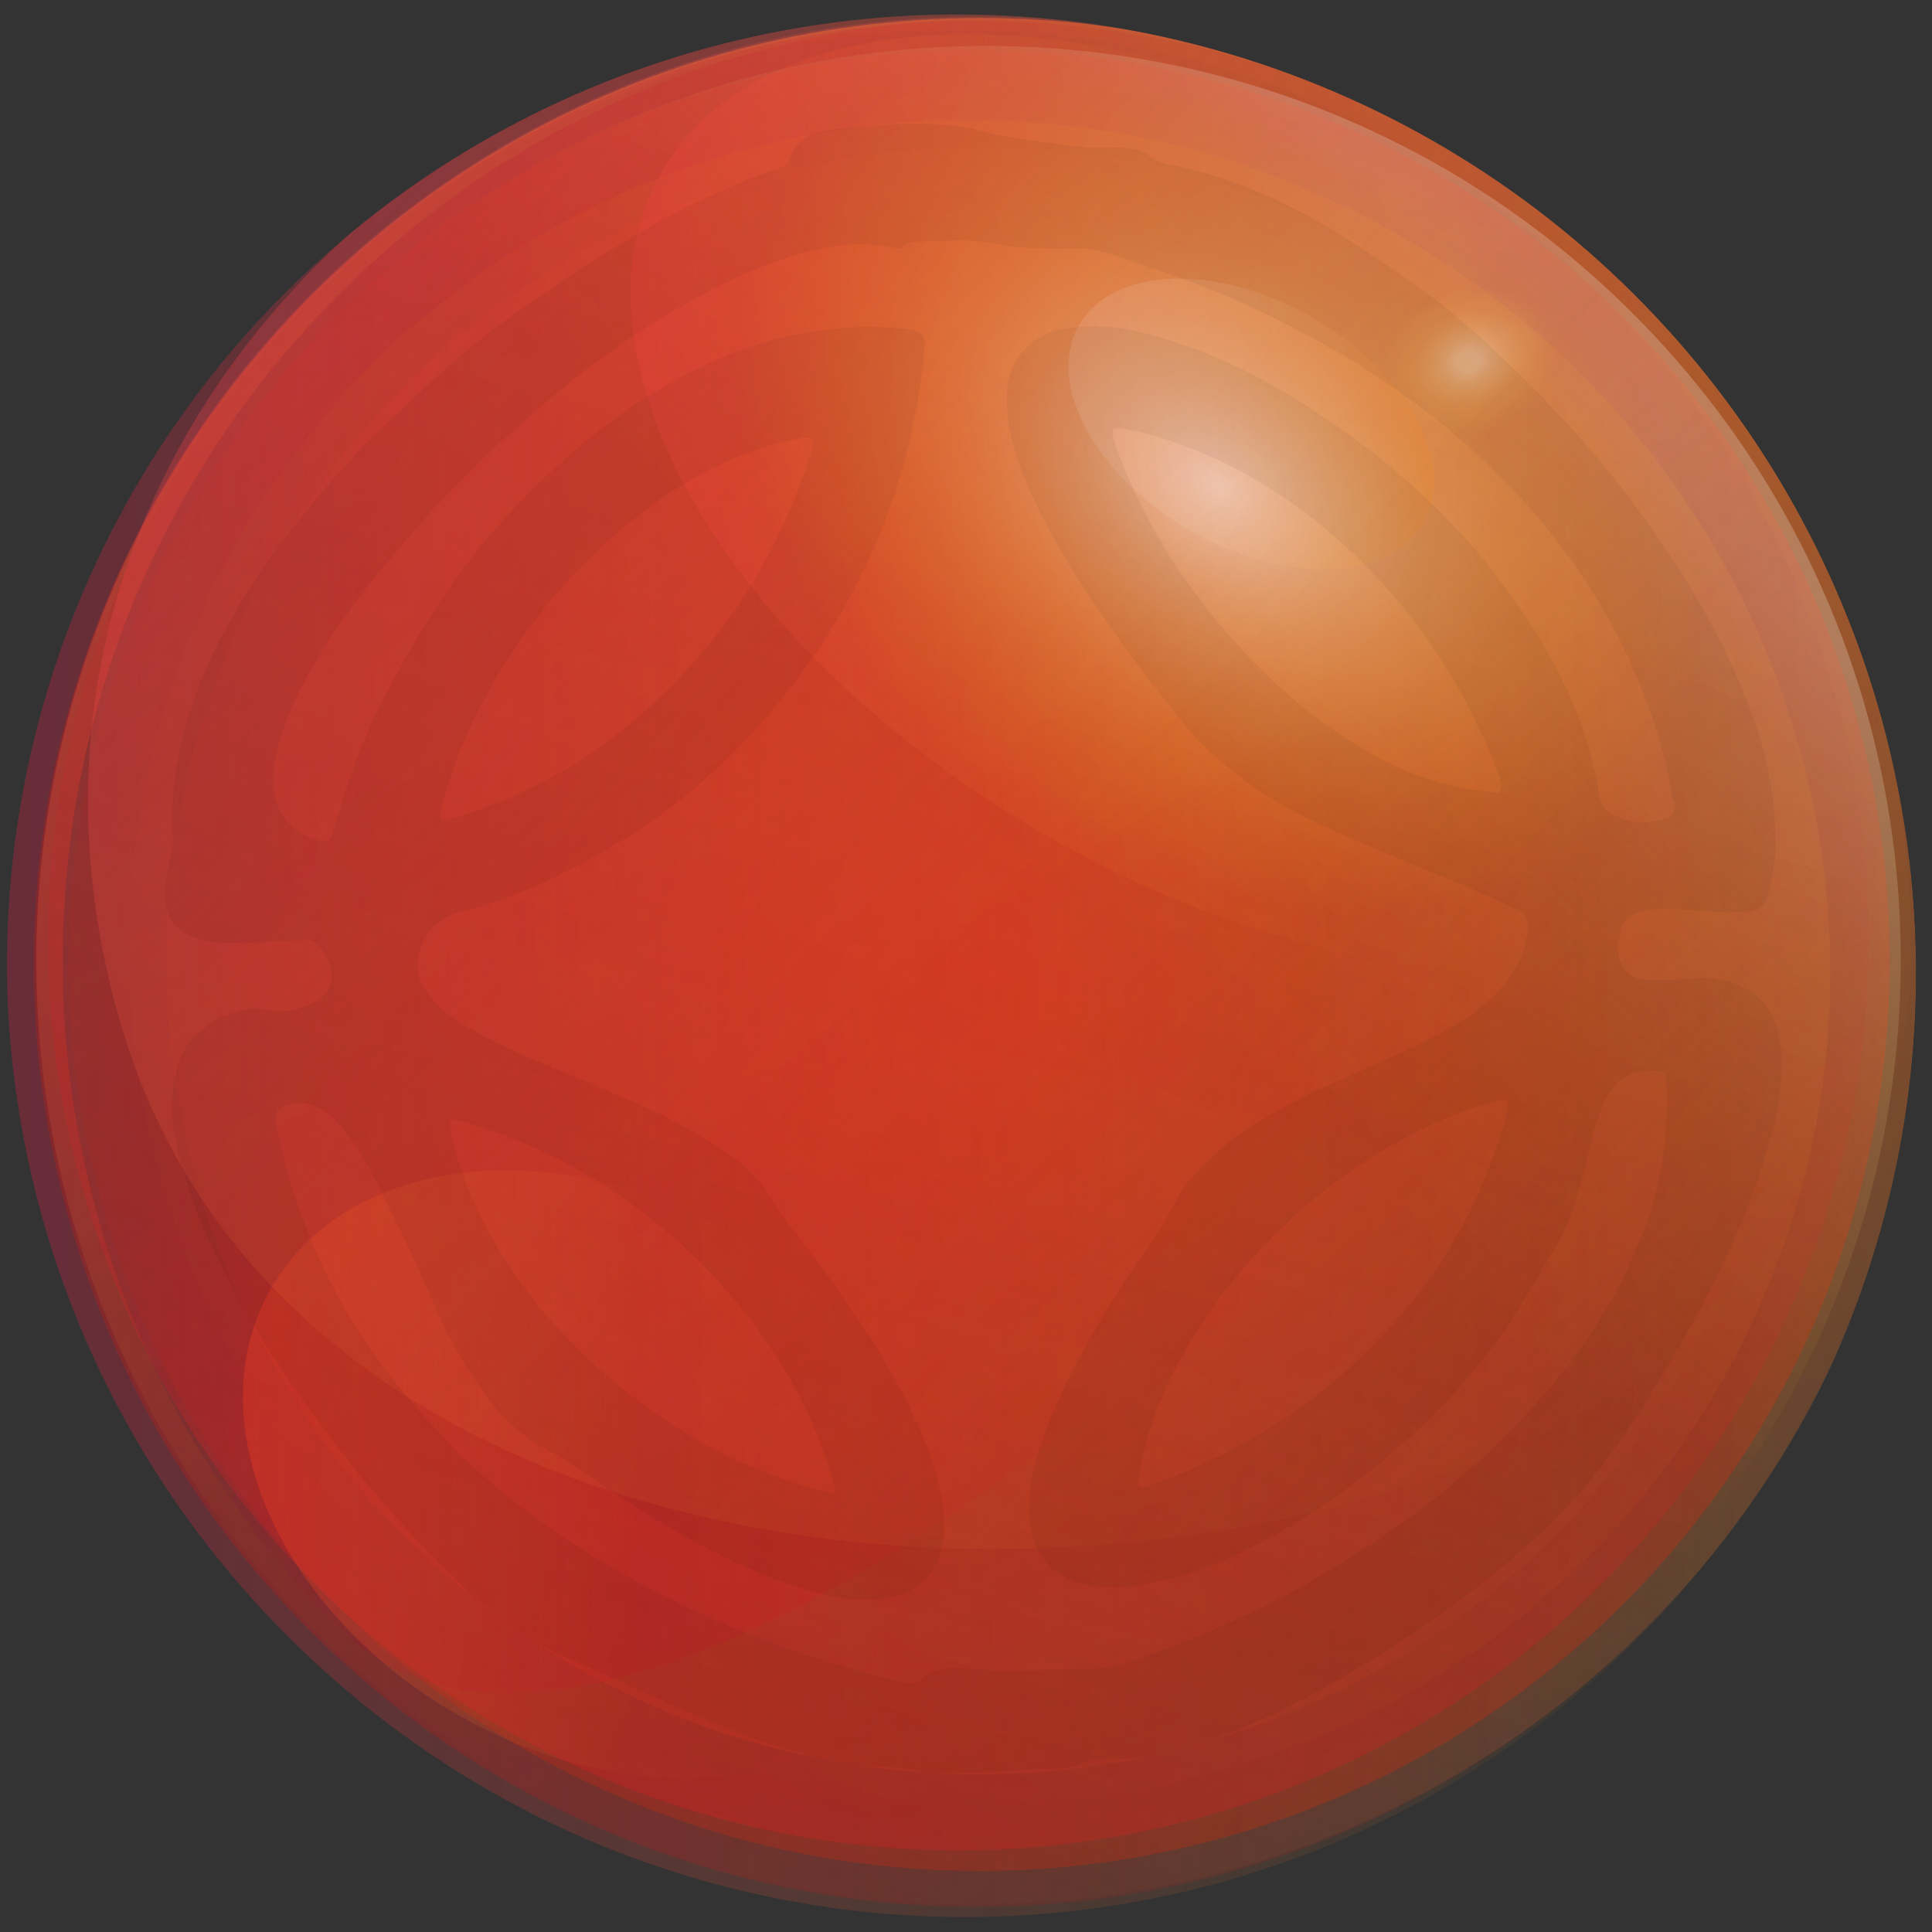 <?xml version="1.0" encoding="UTF-8"?> <svg xmlns="http://www.w3.org/2000/svg" xmlns:xlink="http://www.w3.org/1999/xlink" version="1.1" id="Слой_1" x="0px" y="0px" viewBox="0 0 100 100" style="enable-background:new 0 0 100 100;" xml:space="preserve"><rect x="0" y="0" width="100" height="100" fill="#333333" stroke="none"/> <style type="text/css"> .st0{clip-path:url(#SVGID_00000039826289920785779380000008361873201880055210_);} .st1{opacity:0.38;fill:url(#SVGID_00000116930834442819892070000011703245407563174037_);} .st2{opacity:0.95;} .st3{opacity:0.7;fill:url(#SVGID_00000096752748809643394330000012442729898199410366_);} .st4{opacity:0.7;fill:url(#SVGID_00000172409230449829493780000004233747444278107272_);} .st5{opacity:0.25;fill:#FF2A00;} .st6{opacity:0.3;fill:url(#SVGID_00000111189157939019068780000016206636727860351107_);} .st7{opacity:0.5;fill:url(#SVGID_00000034787006458325650310000011570584513823825283_);} .st8{fill:url(#SVGID_00000138565339026297576240000015087872571364652209_);} .st9{opacity:0.18;fill:url(#SVGID_00000139285207695227786440000004483475745882582671_);} .st10{opacity:0.82;fill:url(#SVGID_00000010311936239745603290000018328341940595426224_);} .st11{fill:url(#SVGID_00000101817511027347212640000003076860784453105337_);} .st12{opacity:0.3;fill:url(#SVGID_00000163784378414971962870000016689023398611801489_);} .st13{fill:url(#SVGID_00000077320298810330564030000010031463897064078519_);} .st14{opacity:0.37;fill:url(#SVGID_00000013901495375956754380000012854584930230205356_);} .st15{opacity:0.37;fill:url(#SVGID_00000150821482386416734630000007507147016967882658_);} .st16{fill:url(#SVGID_00000008848255293574818150000009753319155626958775_);} .st17{opacity:0.37;fill:url(#SVGID_00000046328418964878053200000008330713985302494094_);} .st18{opacity:0.38;fill:url(#SVGID_00000154396554328744720960000005576547683666092958_);} .st19{opacity:0.05;} .st20{fill:#090909;} </style> <g> <defs> <ellipse id="SVGID_1_" transform="matrix(0.705 -0.709 0.709 0.705 -20.898 50.08)" cx="49.78" cy="50.17" rx="49.32" ry="49.51"></ellipse> </defs> <clipPath id="SVGID_00000121273945704793974180000015898796562481684103_"> <use xlink:href="#SVGID_1_" style="overflow:visible;"></use> </clipPath> <g style="clip-path:url(#SVGID_00000121273945704793974180000015898796562481684103_);"> <g> <linearGradient id="SVGID_00000134250308716006887960000016748054786495795644_" gradientUnits="userSpaceOnUse" x1="-203.25" y1="407.121" x2="-103.01" y2="407.121" gradientTransform="matrix(0.986 -7.106972e-04 4.405959e-03 0.986 198.941 -351.682)"> <stop offset="0" style="stop-color:#E41C44;stop-opacity:0.8"></stop> <stop offset="0.386" style="stop-color:#E84E37;stop-opacity:0.491"></stop> <stop offset="1" style="stop-color:#EEA420;stop-opacity:0"></stop> </linearGradient> <path style="opacity:0.38;fill:url(#SVGID_00000134250308716006887960000016748054786495795644_);" d="M84.86,84.73 c-19.21,19.31-50.5,19.33-69.88,0.05S-4.55,34.21,14.66,14.9s50.5-19.33,69.88-0.05S104.07,65.42,84.86,84.73z"></path> <g class="st2"> <linearGradient id="SVGID_00000182493905058051768450000007431971722612965562_" gradientUnits="userSpaceOnUse" x1="7332.043" y1="2339.883" x2="7429.667" y2="2339.883" gradientTransform="matrix(-0.321 0.947 -0.947 -0.321 4638.474 -6187.592)"> <stop offset="0" style="stop-color:#F26F25;stop-opacity:0.9"></stop> <stop offset="0.354" style="stop-color:#F27225;stop-opacity:0.582"></stop> <stop offset="0.587" style="stop-color:#F17B24;stop-opacity:0.372"></stop> <stop offset="0.785" style="stop-color:#F08A22;stop-opacity:0.194"></stop> <stop offset="0.963" style="stop-color:#EE9F21;stop-opacity:0.033"></stop> <stop offset="1" style="stop-color:#EEA420;stop-opacity:0"></stop> </linearGradient> <circle style="opacity:0.7;fill:url(#SVGID_00000182493905058051768450000007431971722612965562_);" cx="50.7" cy="49.74" r="48.81"></circle> <radialGradient id="SVGID_00000009576099318911700060000013726498647710972295_" cx="146.89" cy="308.912" r="45.042" gradientTransform="matrix(1.053 -2.732998e-03 2.721955e-03 1.049 -104.855 -273.9)" gradientUnits="userSpaceOnUse"> <stop offset="0" style="stop-color:#ED2024;stop-opacity:0.9"></stop> <stop offset="0.111" style="stop-color:#E72024;stop-opacity:0.801"></stop> <stop offset="0.254" style="stop-color:#D72024;stop-opacity:0.671"></stop> <stop offset="0.416" style="stop-color:#BC2023;stop-opacity:0.526"></stop> <stop offset="0.591" style="stop-color:#972022;stop-opacity:0.368"></stop> <stop offset="0.777" style="stop-color:#671F21;stop-opacity:0.201"></stop> <stop offset="0.97" style="stop-color:#2D1F20;stop-opacity:0.027"></stop> <stop offset="1" style="stop-color:#231F20;stop-opacity:0"></stop> </radialGradient> <path style="opacity:0.7;fill:url(#SVGID_00000009576099318911700060000013726498647710972295_);" d="M98.14,49.62 c0.07,26.09-21.12,47.3-47.32,47.37S3.32,75.96,3.26,49.87S24.37,2.56,50.57,2.5C76.77,2.43,98.07,23.53,98.14,49.62z"></path> <ellipse transform="matrix(0.287 -0.958 0.958 0.287 -11.516 84.013)" class="st5" cx="50.7" cy="49.74" rx="47.12" ry="47.12"></ellipse> <linearGradient id="SVGID_00000119828936967905391260000004301940365001847445_" gradientUnits="userSpaceOnUse" x1="-129.687" y1="374.97" x2="-45.493" y2="374.97" gradientTransform="matrix(1 -2.594824e-03 2.594824e-03 1 137.314 -325.453)"> <stop offset="0.079" style="stop-color:#F93B21"></stop> <stop offset="1" style="stop-color:#EC8923;stop-opacity:0"></stop> </linearGradient> <circle style="opacity:0.3;fill:url(#SVGID_00000119828936967905391260000004301940365001847445_);" cx="50.7" cy="49.74" r="42.1"></circle> <linearGradient id="SVGID_00000022557915645069323690000009699983076894538637_" gradientUnits="userSpaceOnUse" x1="-136.543" y1="375.112" x2="-38.92" y2="375.112" gradientTransform="matrix(1 -2.594824e-03 2.594824e-03 1 137.314 -325.453)"> <stop offset="0" style="stop-color:#AD221D;stop-opacity:0.9"></stop> <stop offset="0.543" style="stop-color:#AF221E;stop-opacity:0.411"></stop> <stop offset="0.739" style="stop-color:#B62123;stop-opacity:0.235"></stop> <stop offset="0.878" style="stop-color:#C1202B;stop-opacity:0.11"></stop> <stop offset="0.99" style="stop-color:#D21F36;stop-opacity:8.739412e-03"></stop> <stop offset="1" style="stop-color:#D41F37;stop-opacity:0"></stop> </linearGradient> <circle style="opacity:0.5;fill:url(#SVGID_00000022557915645069323690000009699983076894538637_);" cx="50.56" cy="49.89" r="48.81"></circle> <linearGradient id="SVGID_00000000940478087205272550000015495818517911131565_" gradientUnits="userSpaceOnUse" x1="3443.989" y1="3523.665" x2="3498.604" y2="3523.665" gradientTransform="matrix(0.543 0.84 -0.84 0.543 1111.348 -4797.067)"> <stop offset="0" style="stop-color:#FF565D;stop-opacity:0.2"></stop> <stop offset="0.417" style="stop-color:#FF585B;stop-opacity:0.117"></stop> <stop offset="0.599" style="stop-color:#FD5F56;stop-opacity:0.08"></stop> <stop offset="0.736" style="stop-color:#FA6C4C;stop-opacity:0.053"></stop> <stop offset="0.85" style="stop-color:#F67E3E;stop-opacity:0.03"></stop> <stop offset="0.949" style="stop-color:#F1952C;stop-opacity:0.01"></stop> <stop offset="1" style="stop-color:#EEA420;stop-opacity:0"></stop> </linearGradient> <path style="fill:url(#SVGID_00000000940478087205272550000015495818517911131565_);" d="M9.7,76.19 C-4.94,53.56,1.53,23.34,24.16,8.69s52.85-8.17,67.5,14.46c7.15,11.04-10.92,4.14-40.98,24.32C22.91,66.13,17.2,87.78,9.7,76.19 z"></path> <linearGradient id="SVGID_00000036230451568170164870000002244893164719899803_" gradientUnits="userSpaceOnUse" x1="8197.211" y1="1582.05" x2="8277.175" y2="1582.05" gradientTransform="matrix(-0.448 0.989 -1.165 -0.527 5580.819 -7260.253)"> <stop offset="0" style="stop-color:#FF8A0D;stop-opacity:0.9"></stop> <stop offset="1" style="stop-color:#EC8923;stop-opacity:0"></stop> </linearGradient> <path style="opacity:0.18;fill:url(#SVGID_00000036230451568170164870000002244893164719899803_);" d="M32.8,89.28 C10.58,79.22,0.58,53.36,10.47,31.53S46.37,0.15,68.59,10.21s32.22,35.91,22.33,57.75S55.02,99.34,32.8,89.28z"></path> <linearGradient id="SVGID_00000026848747305182138040000014508921273605935768_" gradientUnits="userSpaceOnUse" x1="-135.044" y1="369.479" x2="-48.422" y2="369.479" gradientTransform="matrix(1 -2.594824e-03 2.594824e-03 1 137.314 -325.453)"> <stop offset="0.012" style="stop-color:#5D3236;stop-opacity:0.6"></stop> <stop offset="0.16" style="stop-color:#8E212F;stop-opacity:0.459"></stop> <stop offset="0.308" style="stop-color:#B71328;stop-opacity:0.317"></stop> <stop offset="0.443" style="stop-color:#D50924;stop-opacity:0.188"></stop> <stop offset="0.558" style="stop-color:#E70221;stop-opacity:0.078"></stop> <stop offset="0.64" style="stop-color:#EE0020;stop-opacity:0"></stop> </linearGradient> <path style="opacity:0.82;fill:url(#SVGID_00000026848747305182138040000014508921273605935768_);" d="M17.63,84.36 C-1.48,65.34-1.56,34.44,17.45,15.33s49.92-19.19,69.03-0.18S36.74,103.37,17.63,84.36z"></path> <radialGradient id="SVGID_00000035492620980349328160000018190765268527897987_" cx="1663.669" cy="2232.115" r="10.035" gradientTransform="matrix(0.312 0.502 -0.626 0.33 954.223 -1553.042)" gradientUnits="userSpaceOnUse"> <stop offset="0.088" style="stop-color:#FFFFFF;stop-opacity:0.6"></stop> <stop offset="0.101" style="stop-color:#FEFCF7;stop-opacity:0.586"></stop> <stop offset="0.213" style="stop-color:#F9E1B7;stop-opacity:0.464"></stop> <stop offset="0.321" style="stop-color:#F5CC81;stop-opacity:0.347"></stop> <stop offset="0.42" style="stop-color:#F2BA57;stop-opacity:0.239"></stop> <stop offset="0.509" style="stop-color:#F0AE39;stop-opacity:0.142"></stop> <stop offset="0.586" style="stop-color:#EEA727;stop-opacity:0.059"></stop> <stop offset="0.64" style="stop-color:#EEA420;stop-opacity:0"></stop> </radialGradient> <path style="fill:url(#SVGID_00000035492620980349328160000018190765268527897987_);" d="M78.85,23.68 c-2.6,1.27-5.87-0.08-7.29-3.01s-0.48-6.33,2.12-7.6s5.87,0.08,7.29,3.01S81.45,22.41,78.85,23.68z"></path> <linearGradient id="SVGID_00000065777771135859393450000014125560690644892052_" gradientUnits="userSpaceOnUse" x1="1967.551" y1="-5389.6" x2="2061.784" y2="-5389.6" gradientTransform="matrix(0.225 -0.974 0.974 0.225 4847.517 3224.607)"> <stop offset="0" style="stop-color:#ED1C24;stop-opacity:0.9"></stop> <stop offset="0.222" style="stop-color:#EA1C24;stop-opacity:0.721"></stop> <stop offset="0.368" style="stop-color:#E11C24;stop-opacity:0.602"></stop> <stop offset="0.492" style="stop-color:#D21C23;stop-opacity:0.501"></stop> <stop offset="0.604" style="stop-color:#BD1D23;stop-opacity:0.411"></stop> <stop offset="0.708" style="stop-color:#A21D23;stop-opacity:0.326"></stop> <stop offset="0.806" style="stop-color:#801E22;stop-opacity:0.247"></stop> <stop offset="0.899" style="stop-color:#581E21;stop-opacity:0.171"></stop> <stop offset="0.987" style="stop-color:#2B1F20;stop-opacity:0.101"></stop> <stop offset="1" style="stop-color:#231F20;stop-opacity:0.09"></stop> </linearGradient> <circle style="opacity:0.3;fill:url(#SVGID_00000065777771135859393450000014125560690644892052_);" cx="49.6" cy="48.65" r="47.12"></circle> <linearGradient id="SVGID_00000011739348488456329190000003196871711261158305_" gradientUnits="userSpaceOnUse" x1="9032.901" y1="795.75" x2="9099.8" y2="795.75" gradientTransform="matrix(-0.705 0.709 -0.709 -0.705 7019.211 -5826.414)"> <stop offset="0.088" style="stop-color:#FFFFFF;stop-opacity:0.26"></stop> <stop offset="0.101" style="stop-color:#FEFCF7;stop-opacity:0.254"></stop> <stop offset="0.213" style="stop-color:#F9E1B7;stop-opacity:0.201"></stop> <stop offset="0.321" style="stop-color:#F5CC81;stop-opacity:0.15"></stop> <stop offset="0.42" style="stop-color:#F2BA57;stop-opacity:0.104"></stop> <stop offset="0.509" style="stop-color:#F0AE39;stop-opacity:0.061"></stop> <stop offset="0.586" style="stop-color:#EEA727;stop-opacity:0.026"></stop> <stop offset="0.64" style="stop-color:#EEA420;stop-opacity:0"></stop> </linearGradient> <path style="fill:url(#SVGID_00000011739348488456329190000003196871711261158305_);" d="M17.54,16.32 c18.43-18.52,48.38-18.6,66.9-0.17s18.6,48.38,0.17,66.9S-0.88,34.84,17.54,16.32z"></path> <linearGradient id="SVGID_00000140006683776749047970000006349479624278589112_" gradientUnits="userSpaceOnUse" x1="-125.772" y1="401.481" x2="-89.304" y2="401.481" gradientTransform="matrix(1 -2.594824e-03 2.594824e-03 1 137.314 -325.453)"> <stop offset="0" style="stop-color:#F93B21"></stop> <stop offset="0.557" style="stop-color:#ED8523;stop-opacity:0.047"></stop> <stop offset="1" style="stop-color:#EC8923;stop-opacity:0"></stop> </linearGradient> <path style="opacity:0.37;fill:url(#SVGID_00000140006683776749047970000006349479624278589112_);" d="M47.6,85.94 c-3.94,6.87-14.65,8.13-23.92,2.81c-9.27-5.32-13.59-15.2-9.65-22.07s14.65-8.13,23.92-2.8S51.55,79.07,47.6,85.94z"></path> <linearGradient id="SVGID_00000096741535999746965990000007245970609820005532_" gradientUnits="userSpaceOnUse" x1="531.86" y1="715.775" x2="582.322" y2="715.775" gradientTransform="matrix(1.213 0.12 0.126 1.071 -701.636 -806.934)"> <stop offset="0" style="stop-color:#EF3F39"></stop> <stop offset="0.557" style="stop-color:#ED8523;stop-opacity:0.047"></stop> <stop offset="1" style="stop-color:#EC8923;stop-opacity:0"></stop> </linearGradient> <path style="opacity:0.37;fill:url(#SVGID_00000096741535999746965990000007245970609820005532_);" d="M93.86,43.15 c-5.46,9.51-23.23,9.55-39.69,0.1S28.78,18.43,34.24,8.93s23.23-9.55,39.69-0.1S99.32,33.64,93.86,43.15z"></path> <radialGradient id="SVGID_00000023247696604129554200000007887658463349748104_" cx="362.048" cy="730.1" r="42.711" gradientTransform="matrix(0.822 0.571 -0.41 0.58 64.88 -605.046)" gradientUnits="userSpaceOnUse"> <stop offset="0" style="stop-color:#FFFFFF;stop-opacity:0.8"></stop> <stop offset="0.057" style="stop-color:#FDF2E0;stop-opacity:0.728"></stop> <stop offset="0.173" style="stop-color:#F8DBA6;stop-opacity:0.584"></stop> <stop offset="0.284" style="stop-color:#F5C776;stop-opacity:0.445"></stop> <stop offset="0.39" style="stop-color:#F2B851;stop-opacity:0.313"></stop> <stop offset="0.487" style="stop-color:#F0AD36;stop-opacity:0.191"></stop> <stop offset="0.574" style="stop-color:#EEA626;stop-opacity:0.083"></stop> <stop offset="0.64" style="stop-color:#EEA420;stop-opacity:0"></stop> </radialGradient> <path style="fill:url(#SVGID_00000023247696604129554200000007887658463349748104_);" d="M96.71,51.22 c-7.64,9.7-28.82,5.75-47.32-8.82S22.11,8.16,29.75-1.54s28.82-5.75,47.32,8.82S104.35,41.52,96.71,51.22z"></path> <linearGradient id="SVGID_00000026160554305289293930000011586322939921290399_" gradientUnits="userSpaceOnUse" x1="-453.134" y1="988.157" x2="-433.77" y2="988.157" gradientTransform="matrix(0.959 0.069 0.074 0.876 417.36 -813.501)"> <stop offset="0" style="stop-color:#FFFFFF;stop-opacity:0.4"></stop> <stop offset="1" style="stop-color:#EC8923;stop-opacity:0.9"></stop> </linearGradient> <path style="opacity:0.37;fill:url(#SVGID_00000026160554305289293930000011586322939921290399_);" d="M73.68,27.06 c-1.75,3.05-7.16,3.23-12.08,0.4s-7.49-7.58-5.75-10.63s7.16-3.23,12.08-0.4C72.86,19.25,75.43,24.01,73.68,27.06z"></path> </g> <linearGradient id="SVGID_00000096774599735900938030000017123674022198744209_" gradientUnits="userSpaceOnUse" x1="2301.17" y1="2947.95" x2="2392.773" y2="2947.95" gradientTransform="matrix(0.698 0.697 -0.694 0.7 459.933 -3656.786)"> <stop offset="0" style="stop-color:#EF4048;stop-opacity:0.8"></stop> <stop offset="0.512" style="stop-color:#EF7134;stop-opacity:0.39"></stop> <stop offset="1" style="stop-color:#EEA420;stop-opacity:0"></stop> </linearGradient> <path style="opacity:0.38;fill:url(#SVGID_00000096774599735900938030000017123674022198744209_);" d="M6.28,53.1 C-2.25,24.2,22.24,0.16,49.48,0.08s49.56,22.04,49.45,49.38C98.8,84.52,18.5,94.5,6.28,53.1z"></path> </g> <g class="st19"> <g> <path class="st20" d="M91.89,43.23c0.08,0.9-0.11,2.08-0.44,3.24c-0.11,0.38-0.32,0.59-0.71,0.66 c-0.98,0.18-1.95,0.03-2.93-0.01c-0.89-0.04-1.78-0.19-2.67,0.02c-0.53,0.12-1.03,0.31-1.19,0.88c-0.21,0.76-0.38,1.54,0.2,2.22 c0.47,0.55,1.16,0.47,1.77,0.49c0.66,0.02,1.32-0.09,1.98-0.1c0.68-0.02,1.35,0.07,1.99,0.32c1.46,0.59,2.12,1.74,2.27,3.25 c0.18,1.81-0.15,3.56-0.67,5.28c-1.16,3.86-2.92,7.45-4.98,10.9c-1.04,1.75-2.12,3.47-3.32,5.11c-1.34,1.84-2.92,3.45-4.63,4.94 c-2.06,1.79-4.27,3.37-6.56,4.85c-2.84,1.83-5.79,3.46-8.97,4.65c-1.5,0.56-3.05,0.98-4.65,1.1c-0.06,0-0.12,0.01-0.17,0.01 c-0.87-0.02-1.75-0.15-2.55,0.37c-0.18,0.11-0.45,0.11-0.68,0.12c-2.17,0.07-4.35,0.25-6.52,0.23c-0.3,0-0.61-0.01-0.9-0.08 c-1.24-0.29-2.52-0.18-3.78-0.4c-1.69-0.29-3.3-0.79-4.91-1.36c-3.13-1.12-6.07-2.65-9.13-3.93c-2.5-1.05-4.58-2.66-6.47-4.54 c-2.17-2.17-4.22-4.45-6.07-6.91c-2.05-2.72-3.97-5.52-5.52-8.56c-1.18-2.3-2.19-4.67-2.64-7.24c-0.25-1.42-0.18-2.79,0.37-4.15 c0.59-1.45,2.95-2.65,4.32-2.34c0.92,0.21,1.84,0.05,2.66-0.46c0.73-0.46,0.97-1.22,0.62-2.01c-0.09-0.21-0.21-0.41-0.33-0.61 c-0.22-0.36-0.53-0.54-0.97-0.52c-1.29,0.06-2.59,0.2-3.89,0.16c-0.82-0.03-1.64-0.12-2.36-0.59c-0.55-0.36-0.82-0.88-0.88-1.51 c-0.08-0.81,0.02-1.61,0.27-2.39c0.08-0.25,0.11-0.51,0.1-0.77c-0.22-3.4,0.59-6.58,2.03-9.62c0.95-2,2.12-3.86,3.43-5.64 c1.47-1.99,3.08-3.84,4.82-5.6c0.76-0.77,1.58-1.48,2.35-2.23c1.62-1.59,3.37-3.02,5.21-4.32c1.97-1.4,3.99-2.75,6.08-3.96 c2.39-1.38,4.85-2.6,7.48-3.48c0.2-0.07,0.39-0.16,0.46-0.36c0.44-1.27,1.48-1.6,2.66-1.69c1.12-0.09,2.24-0.21,3.36-0.24 c1.44-0.03,2.88,0.06,4.28,0.44c1.38,0.37,2.81,0.47,4.22,0.68c0.88,0.13,1.75,0.12,2.63,0.11c0.59,0,1.15,0.1,1.61,0.5 c0.25,0.22,0.55,0.32,0.86,0.37c2.93,0.51,5.58,1.7,8.15,3.15c1.39,0.79,2.68,1.74,4.02,2.62c2.43,1.61,4.54,3.59,6.59,5.64 c1.96,1.95,3.79,4.03,5.44,6.25c2.23,3,4.2,6.17,5.6,9.66C91.18,38.09,91.85,40.44,91.89,43.23z M86.27,57 c-0.01-0.37-0.01-0.75-0.02-1.12c-0.01-0.29-0.17-0.43-0.46-0.46c-1.28-0.11-2.15,0.39-2.72,1.55 c-0.34,0.69-0.54,1.43-0.72,2.17c-0.47,1.91-0.86,3.82-1.93,5.56c-1.15,1.86-2.16,3.81-3.54,5.52c-1.38,1.71-2.88,3.3-4.54,4.73 c-1.82,1.58-3.75,3.01-5.85,4.21c-2.24,1.29-4.56,2.34-7.12,2.82c-0.98,0.18-1.98,0.25-2.97,0.07c-1.91-0.35-2.87-1.53-3.07-3.1 c-0.18-1.44,0.09-2.85,0.55-4.21c1.02-3,2.61-5.7,4.29-8.36c0.89-1.41,1.94-2.72,2.7-4.22c0.36-0.71,0.88-1.32,1.44-1.89 c1.51-1.52,3.33-2.62,5.24-3.53c1.86-0.89,3.77-1.68,5.62-2.56c1.77-0.85,3.52-1.75,4.78-3.33c0.68-0.85,1.05-1.81,1.13-2.89 c0.03-0.4-0.14-0.62-0.5-0.81c-2.11-1.11-4.35-1.93-6.53-2.86c-2.52-1.07-5.07-2.07-7.32-3.68c-1.25-0.9-2.41-1.88-3.38-3.07 c-1.07-1.3-2.1-2.63-3.1-4c-1.97-2.71-3.82-5.49-5.13-8.59c-0.6-1.42-1.03-2.87-1.01-4.43c0.03-1.83,1.16-3.18,2.97-3.5 c1.52-0.27,3.02-0.09,4.49,0.31c2.68,0.72,5.17,1.88,7.52,3.34c4.06,2.52,7.66,5.55,10.56,9.39c1.55,2.05,2.89,4.2,3.86,6.58 c0.58,1.43,1.05,2.89,1.24,4.44c0.06,0.48,0.28,0.85,0.71,1.07c0.83,0.43,1.7,0.54,2.6,0.26c0.58-0.18,0.79-0.51,0.54-1 c-0.04-0.09-0.04-0.2-0.06-0.3c-0.27-1.66-0.75-3.26-1.33-4.83c-1.02-2.78-2.44-5.34-4.2-7.72c-1.9-2.58-4.14-4.83-6.64-6.83 c-1.43-1.14-2.94-2.18-4.5-3.13c-1.74-1.06-3.54-1.99-5.39-2.84c-1.83-0.84-3.74-1.51-5.65-2.16c-1.05-0.36-2.09-0.78-3.22-0.75 c-1.41,0.03-2.82,0.04-4.22-0.25c-1.19-0.25-2.41-0.12-3.62-0.1c-0.36,0-0.72-0.01-1.02,0.26c-0.15,0.13-0.35,0.1-0.54,0.06 c-1.49-0.31-2.96-0.17-4.41,0.21c-2.32,0.6-4.47,1.64-6.53,2.82c-2.79,1.59-5.34,3.51-7.77,5.61c-2,1.72-3.89,3.56-5.64,5.53 c-1.96,2.2-3.83,4.46-5.35,6.98c-1.09,1.81-2.03,3.67-2.34,5.81c-0.21,1.48,0.4,3.27,2.35,3.73c0.38,0.09,0.57,0.02,0.68-0.36 c0.21-0.72,0.44-1.43,0.66-2.15c1.02-3.24,2.61-6.22,4.4-9.07c1.65-2.61,3.6-4.99,5.85-7.13c1.97-1.88,4.09-3.55,6.45-4.9 c3.54-2.02,7.31-3.17,11.43-2.95c0.47,0.03,0.95,0.05,1.41,0.19c0.34,0.1,0.51,0.33,0.47,0.67c-0.1,0.89-0.17,1.78-0.32,2.66 c-1.06,6.36-3.77,11.95-8.01,16.79c-2.01,2.29-4.27,4.32-6.87,5.95c-2.78,1.74-5.69,3.2-8.87,4.01 c-0.96,0.25-1.56,0.73-1.93,1.59c-0.33,0.78-0.38,1.55,0.09,2.32c0.55,0.91,1.37,1.51,2.25,2.03c1.79,1.06,3.73,1.81,5.64,2.61 c2.33,0.98,4.66,1.93,6.81,3.27c1.21,0.76,2.42,1.57,3.15,2.83c0.71,1.22,1.64,2.26,2.47,3.38c1.97,2.69,3.85,5.43,5.22,8.49 c0.67,1.49,1.21,3.03,1.34,4.67c0.05,0.65,0.03,1.3-0.16,1.93c-0.49,1.66-1.73,2.32-3.31,2.44c-1.73,0.13-3.37-0.36-4.97-0.95 c-3.22-1.17-6.13-2.92-8.98-4.79c-0.88-0.58-1.69-1.29-2.63-1.74c-1.35-0.66-2.47-1.54-3.36-2.71c-1.11-1.46-2.06-3.01-2.79-4.7 c-0.83-1.92-1.72-3.81-2.64-5.68c-0.71-1.45-1.42-2.9-2.53-4.11c-0.81-0.89-1.8-1.22-2.74-0.85c-0.39,0.15-0.53,0.4-0.45,0.81 c0.36,1.95,0.91,3.84,1.64,5.68c0.68,1.72,1.52,3.36,2.5,4.93c1.08,1.72,2.34,3.32,3.7,4.83c1.59,1.77,3.33,3.39,5.25,4.8 c2.18,1.59,4.46,3.02,6.87,4.24c3.97,2.01,8.12,3.49,12.45,4.51c0.34,0.08,0.69,0.13,0.99-0.13c0.54-0.48,1.18-0.63,1.89-0.58 c1.38,0.1,2.75,0.19,4.14,0.11c0.83-0.05,1.67-0.07,2.51-0.05c0.76,0.02,1.49-0.15,2.2-0.38c3.33-1.1,6.54-2.51,9.58-4.26 c4.55-2.61,8.65-5.75,12.07-9.76c1.9-2.23,3.51-4.64,4.63-7.36C85.75,62.2,86.32,59.66,86.27,57z M77.2,40.99 c0.45,0.15,0.61-0.12,0.46-0.58c-0.03-0.1-0.05-0.2-0.09-0.29c-0.56-1.52-1.22-2.98-2.02-4.39c-1.7-3-3.82-5.64-6.42-7.91 c-2.52-2.19-5.31-3.9-8.48-4.98c-0.83-0.28-1.68-0.51-2.55-0.66c-0.49-0.09-0.61,0.07-0.46,0.54c0.23,0.73,0.51,1.44,0.82,2.14 c1.18,2.68,2.72,5.13,4.6,7.38c2.06,2.46,4.38,4.61,7.12,6.3C72.33,39.86,74.62,40.79,77.2,40.99z M78.06,57.25 c0.02-0.39-0.16-0.35-0.36-0.31c-0.81,0.19-1.61,0.45-2.39,0.76c-3.37,1.33-6.32,3.32-8.92,5.81c-2.78,2.66-5.01,5.71-6.45,9.3 c-0.48,1.2-0.8,2.43-1.02,3.7c-0.07,0.41,0.08,0.54,0.48,0.41c0.27-0.09,0.55-0.19,0.81-0.29c2.59-0.98,5.02-2.24,7.25-3.88 c2.54-1.86,4.74-4.06,6.57-6.63c1.45-2.04,2.58-4.26,3.39-6.63C77.7,58.74,77.95,57.97,78.06,57.25z M41.62,22.66 c-0.05,0.01-0.15,0.02-0.25,0.04c-1.8,0.33-3.49,0.99-5.1,1.86c-2.2,1.18-4.14,2.72-5.9,4.48c-1.78,1.77-3.31,3.76-4.61,5.92 c-1.32,2.19-2.33,4.5-2.93,6.98c-0.13,0.54-0.06,0.61,0.46,0.46c4.12-1.19,7.72-3.3,10.82-6.25c2.42-2.3,4.4-4.94,5.92-7.92 c0.81-1.6,1.48-3.25,2-4.97C42.19,22.74,42.12,22.63,41.62,22.66z M23.25,58.18c0.02,0.1,0.03,0.19,0.05,0.27 c0.35,1.72,0.97,3.35,1.78,4.9c2.02,3.86,4.91,6.95,8.41,9.49c2.79,2.02,5.84,3.53,9.2,4.36c0.16,0.04,0.34,0.17,0.48,0.01 c0.14-0.15,0.02-0.33-0.03-0.49c-0.67-2.31-1.64-4.48-2.95-6.5c-1.72-2.66-3.81-4.99-6.28-6.97c-2.33-1.87-4.88-3.37-7.68-4.43 c-0.84-0.32-1.68-0.61-2.55-0.83C23.49,57.95,23.26,57.85,23.25,58.18z"></path> </g> </g> </g> </g> </svg> 